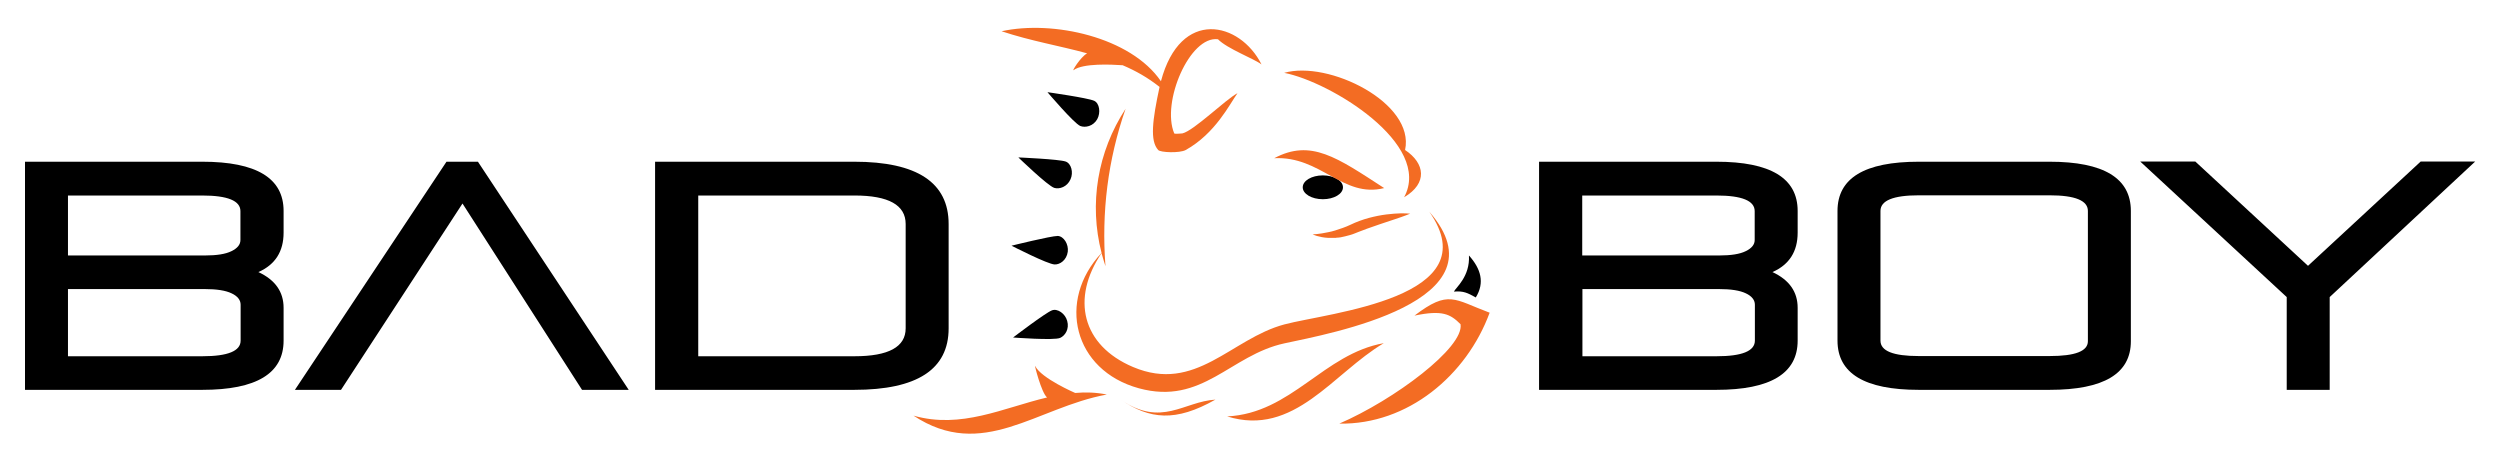 <?xml version="1.0" encoding="UTF-8"?>
<svg id="Layer_1" xmlns="http://www.w3.org/2000/svg" version="1.1" viewBox="0 0 1280 232">
  <!-- Generator: Adobe Illustrator 29.0.1, SVG Export Plug-In . SVG Version: 2.1.0 Build 192)  -->
  <defs>
    <style>
      .st0 {
        fill: #f36c23;
      }
    </style>
  </defs>
  <path d="M545.6,82.7c-3.4-1.2-24.2-2.1-24.2-2.1,0,0,15.1,14.6,18.4,15.6,2.6.8,6.6-.5,8.3-4.4,1.6-3.5.4-8.1-2.5-9.1M546.7,128.9c.5-3.8-2-7.9-5.1-8.1-3.6,0-23.7,5-23.7,5,0,0,18.7,9.6,22.1,9.6,2.7.1,6.1-2.2,6.7-6.5M538.6,158.9c-3.4,1.3-19.9,13.9-19.9,13.9,0,0,21,1.6,24.1.2,2.5-1.1,4.8-4.5,3.6-8.7-1-3.7-4.9-6.5-7.8-5.4M560.2,51.6c-3.3-1.5-23.9-4.4-23.9-4.4,0,0,13.6,16,16.8,17.3,2.5,1,6.6.2,8.7-3.5,1.8-3.3,1.2-8.1-1.6-9.4M677.3,89.8c-5.7,0-10.3,2.7-10.3,6.1s4.6,6.1,10.3,6.1,10.3-2.7,10.3-6.1-4.6-6.1-10.3-6.1M752.1,130.8c.6,10.8-6.7,16.4-7.7,18.5,4.9-.4,6.9.6,11.2,3,4.7-7.6,2.6-14.7-3.5-21.5"/>
  <path class="st0" d="M718.9,101c12.2-7.2,10.7-17.4.5-24.2,5.2-24.2-39.3-46-61.9-39.5,23.4,4.5,76.2,36.4,61.4,63.7M708.7,96.3c-24.2-15.7-37.5-25.3-56.3-15.3,24-1.2,35.1,20.6,56.3,15.3M684.2,121.7c1.5,0,3-.3,4.5-.7,1.5-.4,3.3-.8,4.7-1.4,1.6-.6,2.9-1.2,4.4-1.7,1.5-.6,2.9-1.1,4.4-1.6s2.9-1,4.3-1.5c2.8-.9,5.5-1.8,7.8-2.6,4.6-1.5,7.7-2.8,7.7-2.8,0,0-3.3-.4-8.2,0-2.5.2-5.3.5-8.3,1.1s-6.2,1.4-9.4,2.6c-1.5.5-3.2,1.3-4.5,1.9-1.5.7-2.7,1.2-4.1,1.7-1.4.5-2.7.9-3.9,1.3-1.3.4-2.5.7-3.6.9-4.6,1-7.9,1.1-7.9,1.1,0,0,.7.4,2.1.8,1.4.4,3.5.9,6,1,1.1,0,2.5,0,4,0M657.6,166.1c-27.3,7.3-45.4,35.4-77.5,21.8-26.2-11.1-31.8-35.1-16.1-58.3.6,2.2,1.3,4.5,2,6.7-2.1-27.6,1.2-54.4,10.3-80.6-14.4,22.1-18.8,48.6-12.3,73.8-23,24.4-14.4,60.1,19.1,69.3,32.5,8.9,46.8-17,74.5-23,23-5,114.4-21.3,74.2-67.4,31,44.2-51.3,51.6-74.2,57.7M550.5,201.2s-17.4-7.5-20.5-13.8c-.6-1.3,3.2,13.8,6.1,16.1-22.4,5.3-44,16.3-68.4,9.3,35.4,23.4,62.9-4.2,99-10.8-5.5-1.1-10.9-1.3-16.2-.8M549.7,35.9c4.8-3.6,19.2-2.9,25.1-2.5,6.8,2.9,12.8,6.3,18.9,11.1-3.7,17.2-5,27.6-.7,32.3,1.1,1.3,11,1.7,14.1,0,15.2-8.5,22.5-23.5,26.5-29.1-6.2,3.3-22.3,19.2-28.2,20.6,0,0-4,.4-4.2,0-6.7-16,8-50.1,22.4-48.2,4.8,4.9,18.6,10,22.3,12.9-11-21.9-41.5-29.1-51.5,8.6-15.4-22.6-55.3-31.4-81.6-25.6,15,5,29.6,7.4,43.8,11.3-3.6,2.1-8,9.5-6.9,8.6M628.3,213.2c34.3,10.7,54.3-22.2,80.2-37.5-30.9,5.5-47.2,35.9-80.2,37.5M573.9,204.7c14.8,10,27.9,11.5,48.4-.1-16.3,1-27.5,14.3-48.4.1M724.2,161.6c14.3-3,18.4-.8,23.6,4.4,1.9,11.9-33.9,38.7-62.1,50.9,35.1.6,65.2-24.7,77-56.8-18.3-6.8-20.9-11.9-38.5,1.5"/>
  <path d="M920.4,174.4v-16.8c0-8.2-4.3-14.3-12.9-18.3,8.6-3.8,12.9-10.5,12.9-20.2v-11.1c0-16.8-13.9-25.2-41.6-25.2h-90.8v116.8h90.8c27.7,0,41.6-8.4,41.6-25.2M810.1,100.1h68.7c13.1,0,19.6,2.7,19.6,8v14.8c0,2.3-1.5,4.2-4.6,5.7-3,1.5-7.6,2.2-13.5,2.2h-70.2v-30.7ZM810.1,148h69.9c6.2,0,10.8.7,13.9,2.2,3,1.4,4.6,3.4,4.6,5.8v18.4c0,5.3-6.5,8-19.6,8h-68.7v-34.4h-.1ZM1170.7,199.6h22.1v-47.5l74.5-69.4h-27.9l-57.7,53.4-57.7-53.4h-28.2l75,69.4v47.5h-.1ZM1049.4,199.6c27.8,0,41.6-8.3,41.6-24.9v-66.7c0-16.8-13.9-25.2-41.6-25.2h-67c-27.8,0-41.6,8.4-41.6,25.2v66.4c0,16.8,13.9,25.2,41.6,25.2h67ZM962.8,174.4v-66.4c0-5.3,6.5-8,19.6-8h67c13.1,0,19.6,2.7,19.6,8v66.7c0,5.1-6.5,7.6-19.6,7.6h-67c-13.1,0-19.6-2.6-19.6-7.9"/>
  <path d="M236.8,104.2l61.2,95.4h23.9l-77.2-116.8h-16.1l-77.6,116.8h23.6l62.2-95.4ZM485.7,168.1v-53.4c0-21.2-16.1-31.9-48.3-31.9h-102v116.8h102c32.2,0,48.3-10.5,48.3-31.5M357.5,100.1h80c17.5,0,26.2,4.9,26.2,14.6v53.4c0,9.5-8.7,14.3-26.2,14.3h-80v-82.3ZM145.2,174.4v-16.8c0-8.2-4.3-14.3-12.9-18.3,8.6-3.8,12.9-10.5,12.9-20.2v-11.1c0-16.8-13.9-25.2-41.6-25.2H12.8v116.8h90.8c27.7,0,41.6-8.4,41.6-25.2M34.8,100.1h68.7c13.1,0,19.6,2.7,19.6,8v14.8c0,2.3-1.5,4.2-4.6,5.7-3,1.5-7.6,2.2-13.5,2.2H34.8v-30.7ZM34.8,148h69.9c6.2,0,10.8.7,13.9,2.2,3,1.4,4.6,3.4,4.6,5.8v18.4c0,5.3-6.5,8-19.6,8H34.8v-34.4Z"/>
</svg>